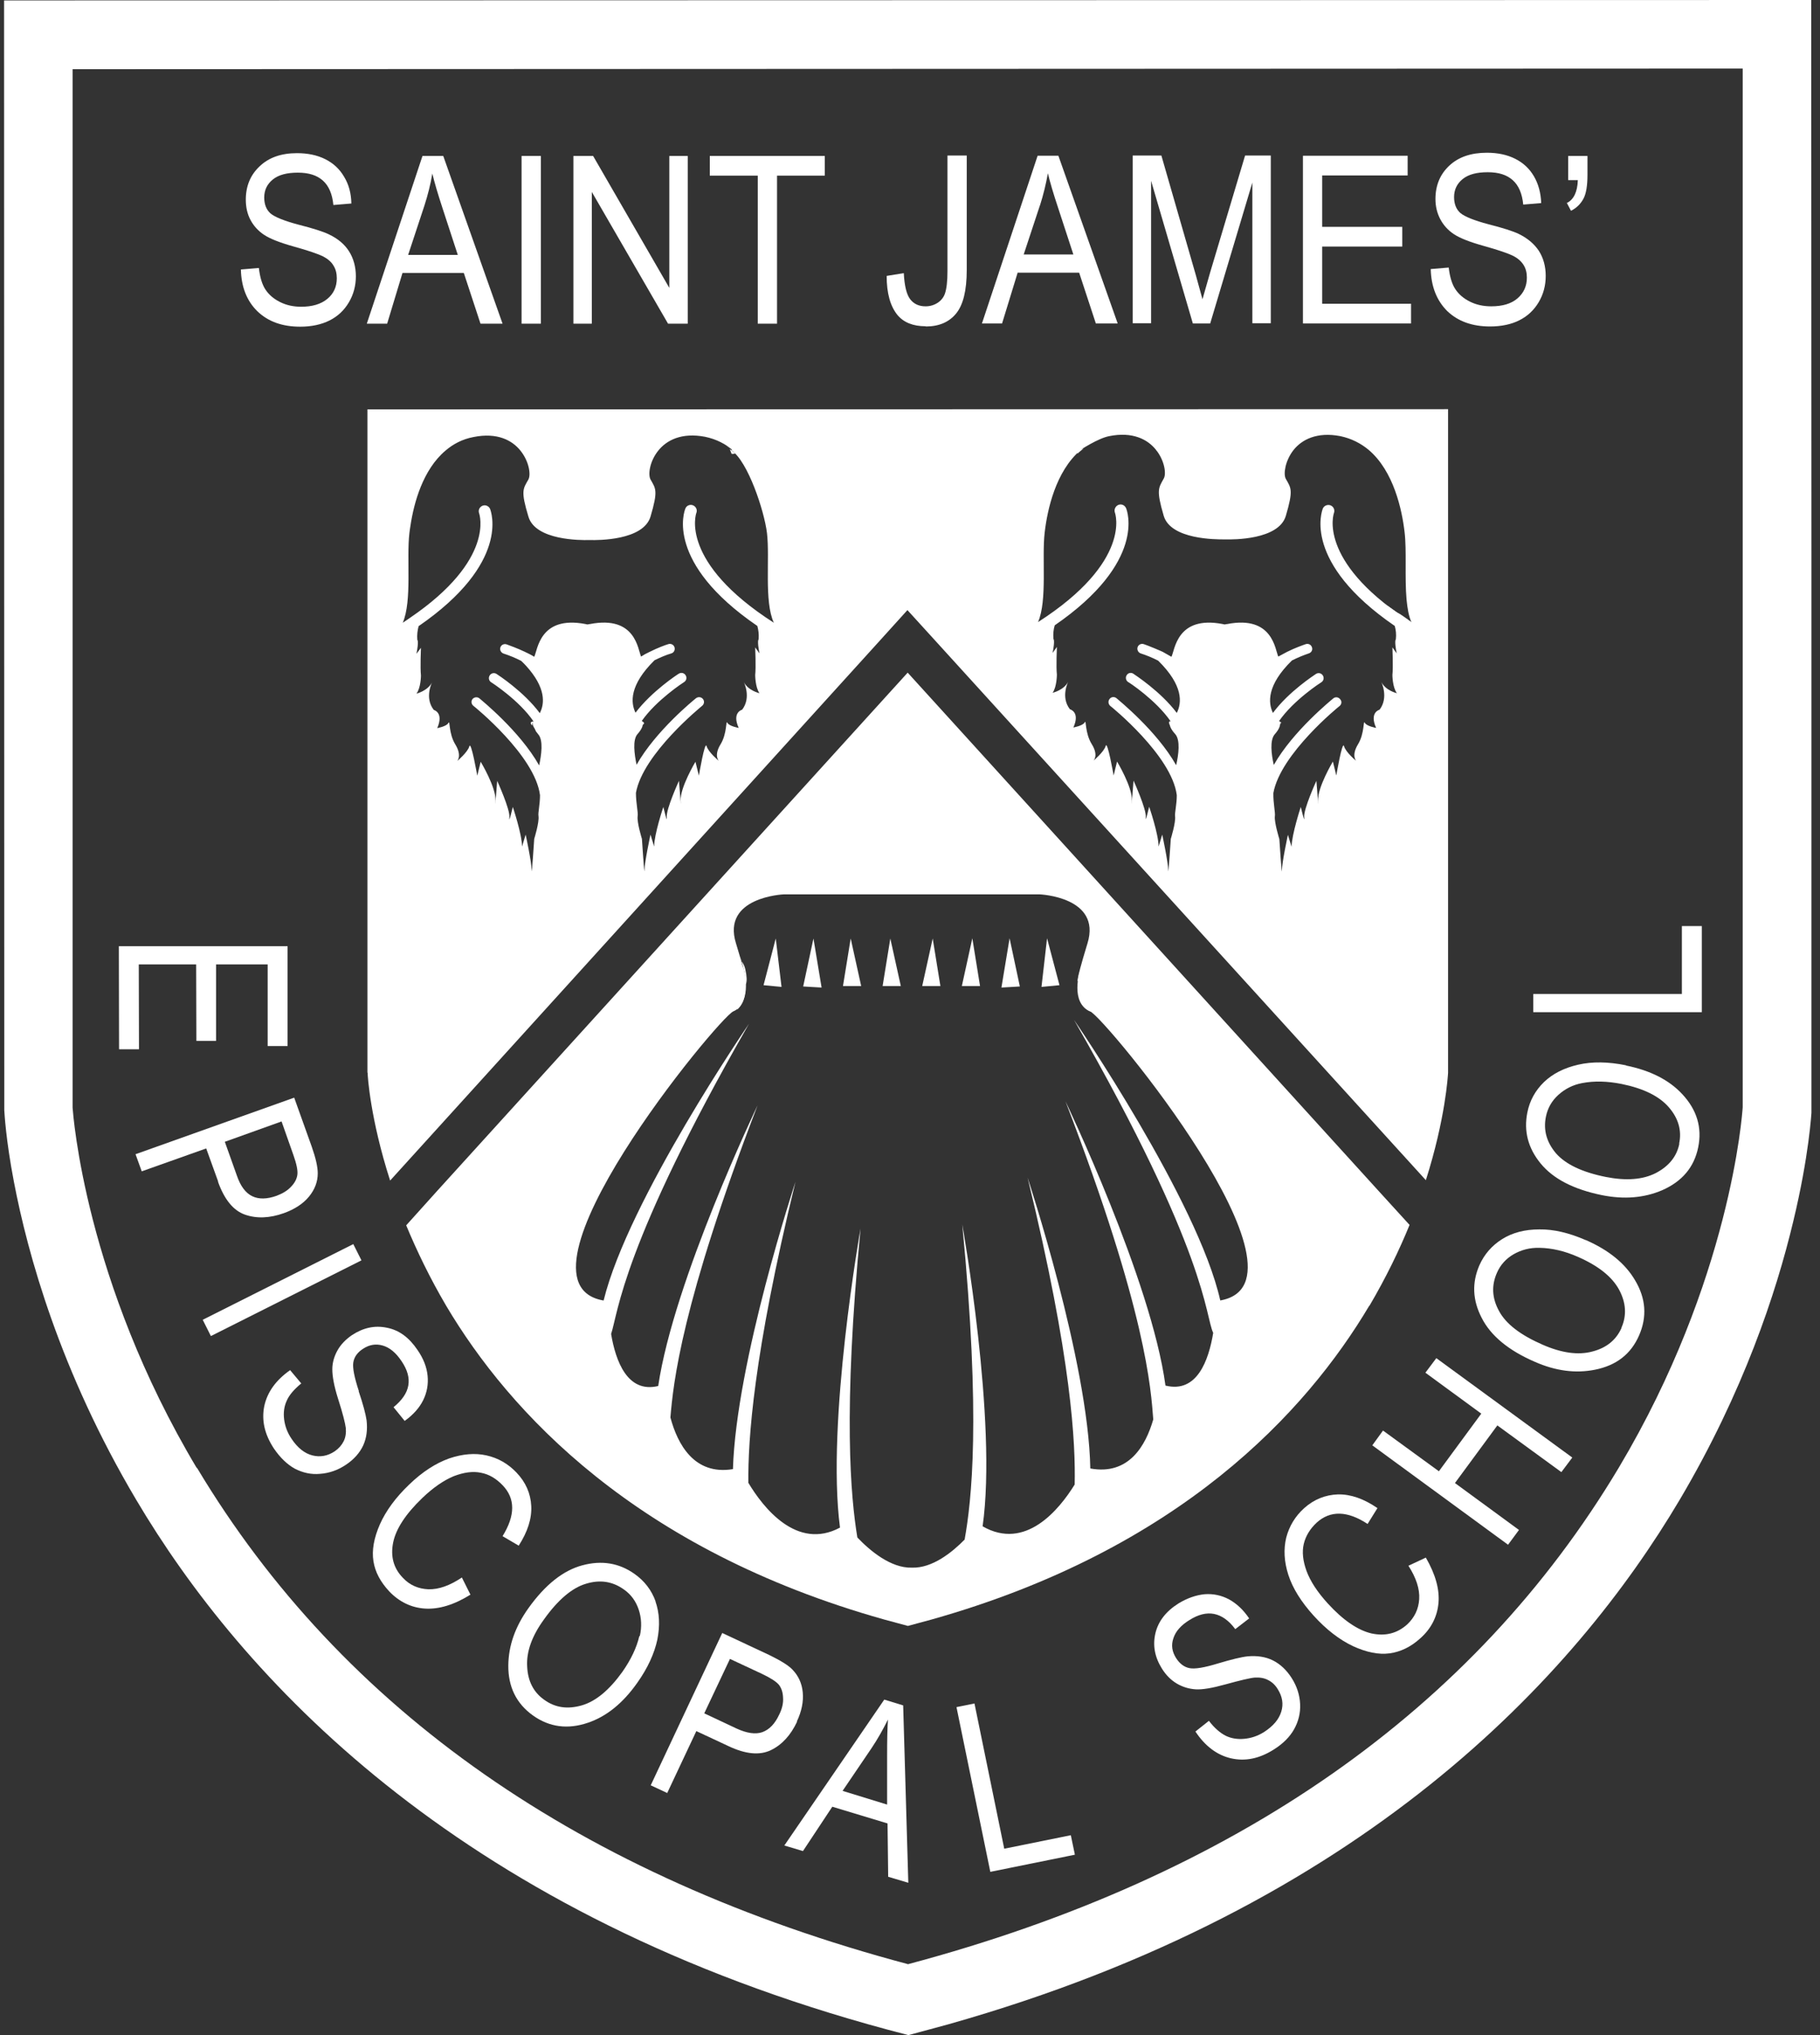 <svg width="85" height="95" viewBox="0 0 85 95" fill="none" xmlns="http://www.w3.org/2000/svg">
<rect x="0" y="0" width="85" height="95" fill="#333333" stroke="none"/>
<g id="SJ-color_logo 1" clip-path="url(#clip0_259_712)">
<g id="Logos">
<g id="Group">
<g id="Group_2">
<path id="Vector" d="M9.2 68.52C15.98 79.84 27.15 87.63 42.41 91.69C57.68 87.62 68.84 79.83 75.61 68.5C80.82 59.76 81.37 52.02 81.39 51.68V3.2L3.39 3.23V51.71C3.42 52.05 3.97 59.79 9.19 68.53M42.42 95C41.79 94.84 41.17 94.67 40.56 94.5C21.17 89.04 11.27 78.3 6.36 70.01C2.8 64.01 1.29 58.52 0.65 55.17C0.27 53.19 0.21 51.96 0.2 51.83L0.19 0.02L84.59 0L84.61 51.77V51.8C84.6 51.97 84.49 53.95 83.75 57.02C82.95 60.37 81.41 65 78.46 69.99C73.55 78.28 63.67 89.03 44.28 94.5C43.67 94.67 43.05 94.83 42.43 95" fill="white"/>
<path id="Vector_2" d="M24.221 72.16C24.641 71.51 24.841 70.89 24.811 70.3C24.781 69.71 24.551 69.19 24.121 68.74C23.731 68.33 23.261 68.06 22.721 67.94C22.181 67.82 21.601 67.87 20.981 68.08C20.361 68.3 19.731 68.7 19.111 69.3C18.481 69.9 18.021 70.53 17.741 71.16C17.461 71.8 17.361 72.37 17.441 72.88C17.521 73.39 17.771 73.85 18.181 74.29C18.651 74.78 19.211 75.05 19.851 75.09C20.491 75.13 21.201 74.92 21.971 74.44L21.571 73.64C21.001 74.02 20.491 74.2 20.011 74.19C19.541 74.17 19.141 74 18.821 73.66C18.381 73.21 18.231 72.66 18.361 72.01C18.491 71.37 18.941 70.68 19.721 69.93C20.231 69.44 20.731 69.1 21.191 68.91C21.661 68.73 22.081 68.67 22.461 68.75C22.841 68.82 23.171 69.02 23.471 69.33C24.071 69.95 24.071 70.74 23.471 71.71L24.221 72.15V72.16Z" fill="white"/>
<path id="Vector_3" d="M75.941 49.73C75.111 49.56 74.361 49.55 73.711 49.7C73.051 49.85 72.521 50.12 72.111 50.51C71.701 50.91 71.441 51.38 71.331 51.94C71.161 52.8 71.361 53.59 71.951 54.31C72.541 55.03 73.491 55.52 74.811 55.79C75.851 56 76.791 55.92 77.631 55.56C78.561 55.15 79.121 54.49 79.311 53.56C79.501 52.64 79.251 51.81 78.571 51.08C77.961 50.42 77.081 49.97 75.941 49.74M78.431 53.39C78.311 53.99 77.941 54.44 77.331 54.76C76.721 55.07 75.941 55.13 74.991 54.94C73.891 54.72 73.121 54.35 72.671 53.84C72.231 53.32 72.071 52.75 72.201 52.12C72.281 51.73 72.471 51.39 72.781 51.11C73.091 50.83 73.461 50.64 73.891 50.56C74.461 50.45 75.071 50.47 75.731 50.6C76.761 50.81 77.491 51.17 77.941 51.69C78.391 52.21 78.551 52.78 78.421 53.39" fill="white"/>
<path id="Vector_4" d="M41.291 79.35L36.631 86.15L37.501 86.41L38.871 84.34L41.451 85.12L41.481 87.61L42.421 87.89L42.181 79.61L41.301 79.34L41.291 79.35ZM41.431 81.96V84.24L39.351 83.6L40.701 81.61C40.991 81.18 41.241 80.73 41.471 80.27C41.441 80.7 41.431 81.26 41.431 81.96Z" fill="white"/>
<path id="Vector_5" d="M34.18 21.03C34.18 21.03 34.16 21.03 34.16 21C34.19 20.98 34.25 20.96 34.27 21C34.3 21.06 34.2 21.05 34.17 21.03" fill="white"/>
<path id="Vector_6" d="M54.031 21.03C54.031 21.03 54.011 21.02 54.011 21.01C54.051 20.97 54.091 21.04 54.031 21.03Z" fill="white"/>
<path id="Vector_7" d="M54.021 21.02C54.021 21.02 54.001 21.02 54.011 20.99C54.011 20.99 54.031 20.99 54.041 20.99C54.041 20.99 54.041 21 54.041 21.01C54.041 21.01 54.031 21.01 54.021 21.01" fill="white"/>
<path id="Vector_8" d="M20.7 21.03C20.7 21.03 20.72 21.03 20.72 21.02C20.7 21 20.68 21.02 20.69 21.03" fill="white"/>
<path id="Vector_9" d="M24.91 33.67C24.88 33.73 24.86 33.8 24.86 33.87C24.83 33.84 24.79 33.8 24.79 33.76C24.79 33.67 24.86 33.71 24.89 33.67" fill="white"/>
<path id="Vector_10" d="M29.94 33.67C29.99 33.71 30 33.77 30.02 33.83C30.15 33.77 30.04 33.67 29.94 33.67Z" fill="white"/>
<path id="Vector_11" d="M10.18 55.16C10.48 56 10.9 56.51 11.44 56.7C11.98 56.89 12.59 56.87 13.26 56.63C13.76 56.45 14.16 56.19 14.43 55.86C14.7 55.53 14.84 55.17 14.84 54.77C14.84 54.48 14.75 54.07 14.56 53.53L13.74 51.24L6.33 53.88L6.62 54.68L9.63 53.61L10.19 55.16H10.18ZM13.15 52.35L13.7 53.91C13.85 54.33 13.91 54.63 13.89 54.82C13.87 55.01 13.78 55.2 13.61 55.38C13.44 55.57 13.21 55.71 12.92 55.82C12.47 55.98 12.09 55.99 11.78 55.84C11.47 55.69 11.23 55.37 11.06 54.87L10.5 53.3L13.15 52.35Z" fill="white"/>
<path id="Vector_12" d="M18.801 12.74H21.661L22.441 15.11H23.471L20.701 7.28H19.731L17.131 15.11H18.081L18.801 12.73V12.74ZM19.821 9.6C19.981 9.1 20.111 8.6 20.191 8.1C20.291 8.52 20.451 9.06 20.671 9.73L21.381 11.9H19.061L19.821 9.6Z" fill="white"/>
<path id="Vector_13" d="M14.08 14.32C13.71 14.32 13.38 14.25 13.08 14.1C12.78 13.95 12.56 13.76 12.4 13.52C12.24 13.28 12.14 12.94 12.09 12.51L11.25 12.58C11.27 13.4 11.53 14.05 12.02 14.53C12.52 15.01 13.18 15.25 14.02 15.25C14.55 15.25 15.01 15.15 15.39 14.96C15.77 14.77 16.07 14.49 16.29 14.12C16.51 13.75 16.62 13.34 16.62 12.9C16.62 12.46 16.51 12.06 16.3 11.73C16.09 11.4 15.78 11.14 15.36 10.94C15.09 10.81 14.62 10.66 13.95 10.49C13.27 10.31 12.83 10.13 12.63 9.96C12.44 9.79 12.34 9.54 12.34 9.22C12.34 8.88 12.47 8.6 12.74 8.38C13.01 8.16 13.4 8.06 13.91 8.06C14.42 8.06 14.8 8.18 15.08 8.43C15.36 8.68 15.52 9.06 15.57 9.57L16.41 9.5C16.4 9.02 16.29 8.61 16.07 8.25C15.86 7.89 15.57 7.62 15.19 7.43C14.81 7.24 14.37 7.15 13.87 7.15C13.14 7.15 12.56 7.35 12.13 7.76C11.7 8.16 11.48 8.68 11.48 9.32C11.48 9.67 11.55 9.99 11.7 10.27C11.85 10.55 12.06 10.78 12.33 10.96C12.6 11.14 13.05 11.32 13.69 11.5C14.41 11.7 14.87 11.86 15.09 11.97C15.3 12.08 15.47 12.22 15.57 12.39C15.68 12.56 15.73 12.76 15.73 12.99C15.73 13.39 15.58 13.71 15.29 13.95C14.99 14.2 14.58 14.32 14.05 14.32" fill="white"/>
</g>
<path id="Vector_14" d="M16.5 58.076L9.468 61.609L9.849 62.369L16.881 58.835L16.5 58.076Z" fill="white"/>
<path id="Vector_15" d="M6.481 45.02H9.161L9.171 48.59H10.091V45.02H12.501V48.83H13.431V44.17H5.551L5.561 48.98H6.491L6.481 45.02Z" fill="white"/>
<path id="Vector_16" d="M65.901 15.1V14.18H61.751V11.51H65.491V10.59H61.751V8.19H65.741V7.27H60.851V15.1H65.901Z" fill="white"/>
<g id="Group_3">
<path id="Vector_17" d="M16.76 64.94C16.55 64.3 16.46 63.85 16.5 63.6C16.54 63.35 16.69 63.13 16.96 62.96C17.25 62.77 17.55 62.72 17.87 62.81C18.19 62.9 18.49 63.14 18.76 63.55C19.03 63.95 19.13 64.32 19.07 64.67C19.01 65.03 18.78 65.36 18.38 65.69L18.9 66.33C19.29 66.05 19.58 65.73 19.76 65.37C19.94 65.01 20.01 64.62 19.97 64.22C19.93 63.81 19.77 63.41 19.5 63.02C19.11 62.44 18.64 62.09 18.07 61.98C17.5 61.86 16.96 61.98 16.43 62.33C16.14 62.53 15.91 62.77 15.76 63.04C15.61 63.31 15.52 63.61 15.52 63.92C15.52 64.24 15.6 64.7 15.79 65.3C16.01 65.98 16.12 66.43 16.15 66.66C16.17 66.89 16.14 67.1 16.05 67.28C15.96 67.46 15.82 67.62 15.63 67.75C15.3 67.97 14.95 68.03 14.59 67.94C14.23 67.85 13.9 67.59 13.62 67.17C13.42 66.88 13.31 66.57 13.27 66.26C13.23 65.94 13.27 65.65 13.39 65.39C13.5 65.13 13.73 64.86 14.07 64.58L13.55 63.96C12.88 64.43 12.48 64.99 12.34 65.65C12.21 66.31 12.36 66.97 12.8 67.63C13.09 68.05 13.41 68.36 13.77 68.56C14.14 68.75 14.53 68.84 14.95 68.8C15.37 68.77 15.78 68.63 16.15 68.38C16.53 68.13 16.8 67.82 16.96 67.48C17.12 67.13 17.17 66.74 17.12 66.3C17.08 66.02 16.96 65.56 16.75 64.94" fill="white"/>
<path id="Vector_18" d="M66.59 55.1C67.51 52.21 67.62 50.22 67.63 50.08V19.1L17.16 19.11V50.06L17.17 50.09C17.17 50.22 17.29 52.22 18.22 55.11L41.05 29.95L42.38 28.48L43.71 29.94L66.59 55.09V55.1ZM65.69 28.91C61.52 26.15 62.29 23.97 62.3 23.95C62.35 23.81 62.29 23.65 62.14 23.59C62 23.54 61.84 23.6 61.78 23.74C61.74 23.85 60.81 26.25 65.14 29.22C65.19 29.4 65.22 29.61 65.19 29.85C65.19 29.85 65.11 29.89 65.23 30.5L65.03 30.22C65.03 30.22 65.07 31.15 65.03 31.51C65.03 31.51 65.03 32.08 65.24 32.36C65.24 32.36 64.71 32.24 64.51 31.83C64.51 31.83 64.87 32.56 64.43 33.13C64.43 33.13 63.94 33.25 64.27 33.98C64.27 33.98 63.82 33.9 63.74 33.74C63.66 33.58 63.74 34.23 63.42 34.75C63.1 35.28 63.34 35.52 63.34 35.52C63.34 35.52 62.85 35.12 62.77 34.83C62.69 34.55 62.41 36.2 62.41 36.2L62.25 35.55C62.25 35.55 61.52 36.77 61.56 37.38C61.6 37.99 61.48 36.45 61.48 36.45C61.48 36.45 60.87 37.78 60.91 38.15C60.95 38.51 60.75 37.67 60.75 37.67C60.75 37.67 60.33 38.95 60.32 39.53C60.25 39.29 60.15 38.97 60.15 38.97C60.15 38.97 59.87 40.26 59.87 40.63C59.87 41 59.75 39.17 59.75 39.17C59.75 39.17 59.51 38.4 59.54 38.11C59.57 37.93 59.46 37.51 59.47 37.02C59.8 35.19 62.53 32.98 62.56 32.96C62.66 32.88 62.68 32.74 62.59 32.64C62.51 32.54 62.37 32.52 62.27 32.6C62.18 32.68 60.39 34.12 59.49 35.71C59.38 35.23 59.29 34.55 59.54 34.27C59.94 33.82 59.7 33.66 59.82 33.74C59.84 33.75 59.8 33.74 59.73 33.67C60.41 32.68 61.69 31.86 61.71 31.85C61.82 31.78 61.85 31.64 61.78 31.53C61.71 31.42 61.57 31.39 61.46 31.46C61.39 31.51 60.19 32.28 59.45 33.28C59.22 32.81 59.16 31.98 60.34 30.83C60.6 30.7 60.89 30.58 61.13 30.5C61.25 30.46 61.32 30.33 61.27 30.21C61.23 30.09 61.1 30.03 60.98 30.07C60.84 30.12 60.49 30.24 60.11 30.43C60.11 30.43 59.83 30.58 59.7 30.65C59.55 30.33 59.45 28.72 57.32 29.13C57.28 29.13 57.25 29.14 57.21 29.15C57.17 29.15 57.14 29.14 57.1 29.13C54.95 28.72 54.87 30.36 54.71 30.66C54.59 30.59 54.46 30.52 54.34 30.45C54.33 30.43 53.56 30.11 53.42 30.07C53.3 30.03 53.17 30.09 53.13 30.21C53.09 30.33 53.16 30.46 53.27 30.5C53.52 30.58 53.82 30.7 54.09 30.84C55.27 32 55.2 32.81 54.96 33.28C54.21 32.28 53 31.5 52.93 31.45C52.83 31.38 52.68 31.41 52.62 31.52C52.55 31.62 52.58 31.77 52.69 31.84C52.71 31.84 53.99 32.68 54.67 33.67C54.64 33.7 54.61 33.72 54.6 33.73C54.7 33.66 54.48 33.82 54.88 34.26C55.14 34.54 55.04 35.25 54.93 35.72C54.03 34.12 52.23 32.67 52.14 32.59C52.04 32.51 51.89 32.53 51.82 32.63C51.74 32.73 51.76 32.87 51.85 32.95C51.88 32.97 54.73 35.27 54.96 37.12C54.96 37.56 54.86 37.93 54.88 38.1C54.92 38.39 54.68 39.16 54.68 39.16C54.68 39.16 54.56 40.98 54.56 40.62C54.56 40.26 54.28 38.96 54.28 38.96C54.28 38.96 54.18 39.28 54.11 39.52C54.11 38.94 53.67 37.66 53.67 37.66C53.67 37.66 53.47 38.51 53.51 38.14C53.55 37.78 52.94 36.44 52.94 36.44C52.94 36.44 52.82 37.98 52.86 37.37C52.9 36.76 52.17 35.55 52.17 35.55L52.01 36.2C52.01 36.2 51.72 34.54 51.64 34.82C51.56 35.1 51.07 35.51 51.07 35.51C51.07 35.51 51.32 35.27 50.99 34.74C50.66 34.21 50.74 33.56 50.66 33.72C50.58 33.88 50.13 33.96 50.13 33.96C50.46 33.23 49.97 33.11 49.97 33.11C49.52 32.54 49.89 31.82 49.89 31.82C49.69 32.22 49.16 32.34 49.16 32.34C49.36 32.06 49.36 31.49 49.36 31.49C49.32 31.13 49.36 30.2 49.36 30.2L49.16 30.48C49.28 29.88 49.2 29.83 49.2 29.83C49.18 29.59 49.2 29.38 49.26 29.19C53.56 26.23 52.64 23.83 52.59 23.72C52.53 23.58 52.37 23.51 52.23 23.57C52.09 23.63 52.02 23.79 52.07 23.93C52.08 23.95 52.89 26.21 48.48 29.04C48.92 28.03 48.65 26.03 48.79 24.86C48.91 23.81 49.3 22 50.47 21.01H50.45C50.45 21.01 51.28 20.46 51.8 20.36C52.9 20.14 53.6 20.51 53.99 21C54.39 21.5 54.48 22.12 54.35 22.34C54.11 22.78 53.99 22.86 54.35 24.08C54.68 25.19 56.8 25.18 57.17 25.18C57.17 25.18 57.18 25.18 57.2 25.18C57.22 25.18 57.23 25.18 57.23 25.18C57.6 25.19 59.71 25.2 60.05 24.09C60.41 22.87 60.3 22.79 60.05 22.35C59.93 22.13 60.02 21.51 60.41 21.01C60.8 20.52 61.5 20.15 62.6 20.36C63.12 20.47 63.56 20.7 63.92 21C65.09 21.99 65.48 23.8 65.6 24.85C65.7 25.69 65.6 26.95 65.69 27.98C65.73 28.39 65.79 28.76 65.92 29.05C65.84 29 65.76 28.95 65.69 28.9M34.17 21.03C34.93 21.55 35.69 23.83 35.82 24.88C35.96 26.06 35.68 28.07 36.14 29.07C31.71 26.23 32.51 23.98 32.52 23.95C32.58 23.81 32.51 23.65 32.37 23.59C32.23 23.53 32.06 23.6 32.01 23.74C31.96 23.85 31.04 26.26 35.37 29.22C35.42 29.4 35.45 29.61 35.43 29.85C35.43 29.85 35.35 29.89 35.47 30.5L35.27 30.22C35.27 30.22 35.31 31.15 35.27 31.51C35.27 31.51 35.27 32.08 35.47 32.36C35.47 32.36 34.94 32.24 34.74 31.84C34.74 31.84 35.1 32.56 34.66 33.13C34.66 33.13 34.17 33.25 34.5 33.98C34.5 33.98 34.05 33.9 33.97 33.74C33.89 33.58 33.97 34.23 33.65 34.75C33.33 35.27 33.57 35.52 33.57 35.52C33.57 35.52 33.08 35.11 33 34.83C32.92 34.55 32.64 36.21 32.64 36.21L32.48 35.56C32.48 35.56 31.75 36.78 31.79 37.38C31.83 37.99 31.71 36.45 31.71 36.45C31.71 36.45 31.1 37.78 31.14 38.15C31.18 38.51 30.98 37.67 30.98 37.67C30.98 37.67 30.55 38.95 30.55 39.52C30.48 39.28 30.38 38.96 30.38 38.96C30.38 38.96 30.1 40.25 30.1 40.62C30.1 40.99 29.98 39.16 29.98 39.16C29.98 39.16 29.74 38.39 29.78 38.1C29.81 37.92 29.7 37.5 29.7 37.01C30.03 35.18 32.76 32.98 32.79 32.95C32.89 32.87 32.91 32.73 32.83 32.63C32.75 32.53 32.61 32.52 32.51 32.59C32.41 32.67 30.63 34.11 29.73 35.7C29.63 35.22 29.53 34.53 29.78 34.26C30.18 33.81 29.94 33.65 30.06 33.73C30.09 33.74 30.04 33.72 29.97 33.66C30.65 32.68 31.93 31.85 31.95 31.84C32.06 31.77 32.09 31.63 32.02 31.52C31.95 31.41 31.81 31.38 31.7 31.45C31.63 31.49 30.44 32.27 29.68 33.27C29.45 32.8 29.39 31.98 30.57 30.82C30.84 30.69 31.11 30.57 31.36 30.5C31.48 30.46 31.54 30.33 31.5 30.21C31.46 30.09 31.33 30.03 31.21 30.07C31.07 30.11 30.72 30.24 30.34 30.43C30.34 30.43 30.32 30.43 30.32 30.44C30.19 30.5 30.06 30.57 29.94 30.65C29.79 30.32 29.69 28.72 27.56 29.13C27.52 29.13 27.49 29.14 27.45 29.15C27.41 29.15 27.38 29.14 27.34 29.13C25.19 28.72 25.11 30.36 24.95 30.66C24.83 30.58 24.7 30.52 24.58 30.46C24.57 30.46 24.55 30.45 24.54 30.44C24.16 30.26 23.8 30.13 23.66 30.08C23.54 30.04 23.41 30.1 23.37 30.22C23.33 30.34 23.4 30.47 23.52 30.51C23.77 30.59 24.07 30.71 24.34 30.85C24.42 30.92 24.49 31 24.56 31.07C25.51 32.11 25.44 32.85 25.21 33.29C24.46 32.28 23.25 31.5 23.19 31.46C23.08 31.39 22.94 31.42 22.87 31.53C22.8 31.64 22.83 31.78 22.94 31.85C22.96 31.86 24.25 32.69 24.92 33.68C24.88 33.72 24.85 33.74 24.85 33.74C24.93 33.69 24.85 33.74 24.91 33.91C24.96 33.99 25 34.06 25.03 34.14C25.06 34.18 25.09 34.22 25.13 34.27C25.39 34.55 25.28 35.26 25.18 35.73C24.28 34.13 22.48 32.68 22.39 32.6C22.29 32.52 22.15 32.54 22.07 32.63C21.99 32.73 22.01 32.87 22.11 32.95C22.14 32.97 24.99 35.27 25.22 37.12C25.22 37.56 25.12 37.94 25.15 38.1C25.19 38.39 24.95 39.16 24.95 39.16C24.95 39.16 24.83 40.98 24.83 40.62C24.83 40.26 24.55 38.96 24.55 38.96C24.55 38.96 24.45 39.28 24.38 39.52C24.38 38.94 23.95 37.67 23.95 37.67C23.95 37.67 23.75 38.52 23.79 38.15C23.83 37.79 23.22 36.45 23.22 36.45C23.22 36.45 23.1 37.99 23.14 37.38C23.18 36.77 22.45 35.56 22.45 35.56L22.29 36.21C22.29 36.21 22 34.55 21.92 34.84C21.84 35.12 21.35 35.53 21.35 35.53C21.35 35.53 21.59 35.29 21.27 34.76C20.94 34.23 21.03 33.58 20.94 33.75C20.86 33.91 20.42 33.99 20.42 33.99C20.74 33.26 20.26 33.14 20.26 33.14C19.81 32.57 20.18 31.85 20.18 31.85C19.98 32.25 19.45 32.38 19.45 32.38C19.66 32.1 19.66 31.53 19.66 31.53C19.62 31.17 19.66 30.24 19.66 30.24L19.45 30.52C19.57 29.91 19.49 29.87 19.49 29.87C19.47 29.63 19.5 29.42 19.55 29.23C23.85 26.27 22.93 23.87 22.89 23.76C22.83 23.62 22.67 23.55 22.53 23.61C22.39 23.67 22.32 23.83 22.38 23.97C22.38 23.99 23.15 26.12 19.15 28.84C19.04 28.92 18.93 28.99 18.81 29.07C19.25 28.05 18.98 26.06 19.12 24.89C19.13 24.78 19.15 24.67 19.17 24.54C19.33 23.47 19.75 21.93 20.8 21.04C21.16 20.73 21.59 20.5 22.12 20.4C23.22 20.18 23.92 20.55 24.31 21.04C24.71 21.54 24.8 22.15 24.68 22.38C24.43 22.82 24.31 22.9 24.68 24.12C25.01 25.23 27.13 25.22 27.5 25.21C27.5 25.21 27.5 25.21 27.53 25.21C27.55 25.21 27.56 25.21 27.56 25.21C27.93 25.22 30.04 25.23 30.38 24.12C30.74 22.9 30.63 22.82 30.38 22.38C30.26 22.15 30.34 21.54 30.74 21.04C31.13 20.55 31.83 20.18 32.93 20.39C33.46 20.5 33.89 20.73 34.25 21.03C34.25 21.03 33.5 20.52 34.27 21.03" fill="white"/>
<path id="Vector_19" d="M73.17 9.46L73.37 9.84C73.63 9.71 73.82 9.52 73.95 9.28C74.08 9.04 74.14 8.66 74.14 8.16V7.28H73.24V8.41H73.69C73.67 8.96 73.5 9.32 73.17 9.48" fill="white"/>
<path id="Vector_20" d="M69.65 14.3C69.28 14.3 68.95 14.23 68.65 14.08C68.35 13.93 68.13 13.74 67.97 13.5C67.81 13.26 67.71 12.92 67.66 12.49L66.82 12.56C66.84 13.38 67.1 14.03 67.59 14.52C68.09 15 68.76 15.24 69.59 15.24C70.12 15.24 70.59 15.14 70.96 14.95C71.34 14.76 71.64 14.48 71.86 14.11C72.08 13.74 72.19 13.33 72.19 12.88C72.19 12.43 72.08 12.04 71.87 11.71C71.65 11.38 71.34 11.12 70.93 10.92C70.66 10.79 70.19 10.64 69.52 10.47C68.84 10.29 68.4 10.11 68.2 9.94C68.01 9.77 67.91 9.52 67.91 9.2C67.91 8.86 68.04 8.58 68.31 8.36C68.58 8.14 68.97 8.04 69.48 8.04C69.99 8.04 70.37 8.16 70.65 8.41C70.93 8.66 71.09 9.04 71.14 9.55L71.98 9.48C71.96 9 71.85 8.59 71.64 8.23C71.43 7.87 71.14 7.6 70.76 7.41C70.38 7.22 69.94 7.13 69.44 7.13C68.7 7.13 68.12 7.33 67.69 7.73C67.26 8.13 67.04 8.65 67.04 9.29C67.04 9.64 67.12 9.96 67.27 10.24C67.42 10.52 67.63 10.75 67.9 10.93C68.17 11.11 68.62 11.29 69.26 11.47C69.98 11.67 70.44 11.83 70.66 11.94C70.88 12.05 71.04 12.19 71.15 12.36C71.26 12.53 71.31 12.73 71.31 12.96C71.31 13.36 71.16 13.68 70.87 13.93C70.58 14.18 70.17 14.3 69.64 14.3" fill="white"/>
</g>
<path id="Vector_21" d="M27.64 15.11V8.96L31.2 15.11H32.12V7.28H31.26V13.44L27.7 7.28H26.78V15.11H27.64Z" fill="white"/>
<path id="Vector_22" d="M35.39 8.2V15.11H36.29V8.2H38.52V7.28H33.15V8.2H35.39Z" fill="white"/>
<path id="Vector_23" d="M25.26 7.28H24.36V15.11H25.26V7.28Z" fill="white"/>
<g id="Group_4">
<path id="Vector_24" d="M43.24 15.24C43.85 15.24 44.32 15.04 44.65 14.64C44.98 14.24 45.15 13.57 45.15 12.6V7.26H44.25V12.66C44.25 13.13 44.21 13.48 44.13 13.71C44.07 13.88 43.96 14.02 43.8 14.13C43.63 14.24 43.44 14.3 43.23 14.3C42.92 14.3 42.68 14.19 42.51 13.97C42.34 13.75 42.24 13.34 42.21 12.75L41.41 12.88C41.41 13.69 41.58 14.29 41.91 14.7C42.2 15.05 42.64 15.23 43.23 15.23" fill="white"/>
<path id="Vector_25" d="M53.76 15.1V8.44L55.71 15.1H56.52L58.49 8.52V15.09H59.35V7.26H58.15L56.52 12.71C56.36 13.26 56.24 13.68 56.16 13.97L55.84 12.81L54.24 7.26H52.9V15.09H53.76V15.1Z" fill="white"/>
<path id="Vector_26" d="M47.55 12.729H50.4L51.18 15.1H52.2L49.43 7.27H48.46L45.86 15.1H46.8L47.53 12.72L47.55 12.729ZM48.57 9.59C48.73 9.09 48.85 8.59 48.94 8.09C49.04 8.51 49.2 9.05 49.42 9.71L50.13 11.88H47.81L48.57 9.58V9.59Z" fill="white"/>
<path id="Vector_27" d="M30.62 74.76C30.43 74.23 30.1 73.799 29.63 73.469C28.91 72.96 28.1 72.829 27.2 73.07C26.3 73.309 25.46 73.98 24.68 75.07C24.06 75.939 23.75 76.82 23.74 77.74C23.73 78.749 24.12 79.529 24.89 80.079C25.66 80.629 26.52 80.74 27.46 80.419C28.32 80.129 29.09 79.51 29.76 78.559C30.25 77.87 30.56 77.189 30.7 76.54C30.83 75.879 30.8 75.29 30.61 74.749M29.86 76.37C29.73 76.93 29.46 77.48 29.07 78.04C28.46 78.889 27.83 79.419 27.17 79.609C26.51 79.799 25.93 79.719 25.42 79.35C24.92 78.999 24.65 78.48 24.62 77.79C24.58 77.109 24.84 76.37 25.41 75.59C26.06 74.68 26.72 74.12 27.37 73.93C28.02 73.73 28.61 73.82 29.14 74.2C29.47 74.43 29.7 74.749 29.83 75.139C29.96 75.529 29.98 75.95 29.88 76.379" fill="white"/>
</g>
<path id="Vector_28" d="M48.641 46.07L49.481 45.99L48.901 43.8L48.641 46.07Z" fill="white"/>
<g id="Group_5">
<path id="Vector_29" d="M65.771 73.08C66.141 73.65 66.311 74.18 66.281 74.65C66.251 75.12 66.061 75.51 65.721 75.83C65.251 76.25 64.701 76.39 64.051 76.25C63.411 76.1 62.721 75.63 62.001 74.84C61.521 74.31 61.201 73.82 61.021 73.34C60.851 72.87 60.801 72.45 60.891 72.07C60.981 71.7 61.181 71.37 61.491 71.08C62.131 70.5 62.931 70.52 63.871 71.14L64.331 70.4C63.691 69.96 63.081 69.75 62.491 69.76C61.901 69.78 61.371 69.99 60.911 70.4C60.491 70.78 60.211 71.24 60.071 71.78C59.941 72.32 59.971 72.9 60.171 73.52C60.371 74.14 60.771 74.78 61.351 75.42C61.941 76.07 62.551 76.54 63.181 76.84C63.811 77.13 64.381 77.25 64.901 77.18C65.411 77.11 65.891 76.88 66.331 76.48C66.841 76.03 67.121 75.47 67.181 74.84C67.241 74.2 67.041 73.49 66.591 72.71L65.781 73.09L65.771 73.08Z" fill="white"/>
<path id="Vector_30" d="M63.961 60.95C64.731 59.64 65.351 58.36 65.831 57.18L64.381 55.59L42.391 31.4L20.411 55.6L18.971 57.2C19.461 58.38 20.071 59.65 20.841 60.96C23.781 65.91 29.691 72.34 41.291 75.6C41.661 75.7 42.031 75.8 42.401 75.9C42.781 75.8 43.141 75.7 43.511 75.6C55.111 72.33 61.011 65.9 63.951 60.95M56.991 60.71C55.951 56.05 50.161 47.61 50.161 47.61C56.431 58.53 56.281 61.44 56.661 62.22C56.451 63.49 55.911 65.05 54.431 64.68C53.771 59.77 49.761 51.41 49.761 51.41C53.561 61.28 53.751 64.87 53.861 66.26C53.511 67.48 52.721 68.88 50.921 68.55C50.831 63.56 47.991 54.97 47.991 54.97C50.071 63.49 50.231 67.41 50.191 69.3C49.461 70.48 47.891 72.4 45.891 71.25C46.591 66.35 44.941 57.16 44.941 57.16C45.821 66.24 45.371 70.09 45.051 71.87C44.461 72.47 43.541 73.21 42.591 73.18C41.601 73.21 40.621 72.38 40.041 71.77C39.731 69.88 39.361 65.97 40.191 57.35C40.191 57.35 38.581 66.38 39.231 71.31C37.211 72.39 35.641 70.37 34.951 69.22C34.931 67.24 35.171 63.3 37.151 55.17C37.151 55.17 34.381 63.56 34.231 68.58C32.421 68.88 31.641 67.41 31.311 66.17C31.441 64.59 31.821 60.86 35.381 51.6C35.381 51.6 31.471 59.76 30.741 64.7C29.301 65.05 28.751 63.53 28.541 62.27C28.871 61.29 29.041 58.14 34.981 47.79C34.981 47.79 29.341 56.01 28.191 60.71C23.371 59.88 33.541 47.52 34.251 47.21C34.971 46.91 34.791 45.77 34.791 45.77C34.791 45.77 35.031 46.19 34.371 44.03C33.701 41.87 36.601 41.75 36.601 41.75H48.561C48.561 41.75 51.451 41.87 50.791 44.03C50.131 46.19 50.371 45.77 50.371 45.77C50.371 45.77 50.191 46.91 50.911 47.21C51.621 47.51 61.821 59.89 56.971 60.71" fill="white"/>
</g>
<path id="Vector_31" d="M46.901 86.3L45.511 79.52L44.671 79.69L46.251 87.38L50.201 86.58L50.011 85.67L46.901 86.3Z" fill="white"/>
<path id="Vector_32" d="M66.571 64.08L69.181 65.99L67.201 68.68L64.591 66.78L64.091 67.47L70.431 72.11L70.941 71.42L67.951 69.23L69.931 66.54L72.921 68.72L73.431 68.04L67.081 63.4L66.571 64.08Z" fill="white"/>
<g id="Group_6">
<path id="Vector_33" d="M59.45 77.51C59.11 77.34 58.71 77.28 58.27 77.32C57.98 77.35 57.53 77.46 56.89 77.65C56.24 77.85 55.8 77.92 55.55 77.87C55.3 77.82 55.09 77.66 54.92 77.39C54.74 77.1 54.69 76.8 54.8 76.48C54.9 76.16 55.15 75.87 55.56 75.62C55.96 75.37 56.34 75.27 56.7 75.34C57.05 75.41 57.39 75.64 57.69 76.05L58.34 75.55C58.07 75.15 57.76 74.86 57.4 74.66C57.04 74.47 56.66 74.39 56.26 74.42C55.86 74.46 55.45 74.6 55.04 74.85C54.45 75.22 54.09 75.69 53.96 76.25C53.83 76.81 53.93 77.36 54.27 77.9C54.46 78.2 54.69 78.43 54.96 78.59C55.23 78.75 55.53 78.84 55.84 78.86C56.15 78.88 56.62 78.8 57.23 78.63C57.92 78.44 58.38 78.33 58.61 78.31C58.84 78.3 59.05 78.33 59.23 78.43C59.41 78.52 59.56 78.66 59.68 78.86C59.89 79.2 59.95 79.54 59.84 79.9C59.73 80.26 59.47 80.57 59.04 80.85C58.74 81.04 58.43 81.14 58.11 81.17C57.79 81.2 57.5 81.15 57.25 81.03C56.99 80.9 56.72 80.67 56.46 80.33L55.83 80.83C56.28 81.51 56.84 81.93 57.49 82.08C58.15 82.23 58.81 82.1 59.49 81.67C59.92 81.4 60.24 81.08 60.44 80.72C60.64 80.36 60.74 79.97 60.72 79.55C60.7 79.12 60.57 78.72 60.33 78.34C60.09 77.96 59.79 77.68 59.45 77.51Z" fill="white"/>
<path id="Vector_34" d="M74.06 57.89C73.28 57.55 72.56 57.38 71.89 57.39C71.22 57.39 70.64 57.54 70.16 57.84C69.68 58.14 69.32 58.55 69.09 59.07C68.74 59.88 68.77 60.69 69.2 61.52C69.62 62.35 70.45 63.04 71.68 63.57C72.65 64 73.59 64.12 74.49 63.94C75.49 63.74 76.17 63.21 76.55 62.34C76.93 61.47 76.87 60.61 76.36 59.76C75.9 58.98 75.14 58.36 74.07 57.89M75.73 61.99C75.48 62.55 75.03 62.92 74.37 63.09C73.71 63.27 72.93 63.16 72.04 62.77C71.01 62.32 70.33 61.8 70.01 61.2C69.68 60.6 69.65 60.01 69.91 59.42C70.07 59.05 70.33 58.76 70.69 58.55C71.06 58.34 71.45 58.24 71.9 58.25C72.48 58.26 73.08 58.4 73.69 58.67C74.65 59.09 75.29 59.6 75.62 60.21C75.94 60.81 75.98 61.4 75.73 61.97" fill="white"/>
</g>
<path id="Vector_35" d="M78.55 43.23V46.4H71.61V47.25H79.48V43.23H78.55Z" fill="white"/>
<path id="Vector_36" d="M37.511 46.05L38.371 46.1L37.991 43.81L37.511 46.05Z" fill="white"/>
<path id="Vector_37" d="M35.66 45.99L36.5 46.07L36.23 43.81L35.66 45.99Z" fill="white"/>
<path id="Vector_38" d="M46.77 46.1L47.63 46.05L47.151 43.8L46.77 46.1Z" fill="white"/>
<path id="Vector_39" d="M37.211 80.37C37.441 79.89 37.531 79.43 37.491 79C37.451 78.57 37.281 78.22 37.011 77.94C36.811 77.73 36.441 77.51 35.931 77.26L33.731 76.23L30.391 83.34L31.161 83.7L32.521 80.81L34.021 81.51C34.821 81.89 35.481 81.95 36.001 81.7C36.521 81.45 36.931 81 37.231 80.36M36.391 80.04C36.191 80.47 35.931 80.74 35.601 80.86C35.281 80.97 34.881 80.91 34.401 80.69L32.891 79.98L34.091 77.44L35.591 78.14C35.991 78.33 36.251 78.5 36.371 78.64C36.491 78.79 36.561 78.99 36.571 79.24C36.591 79.49 36.531 79.76 36.391 80.04Z" fill="white"/>
<path id="Vector_40" d="M43.07 46.03H43.92L43.56 43.81L43.07 46.03Z" fill="white"/>
<path id="Vector_41" d="M44.921 46.03H45.771L45.411 43.8L44.921 46.03Z" fill="white"/>
<path id="Vector_42" d="M41.221 46.03H42.071L41.581 43.81L41.221 46.03Z" fill="white"/>
<path id="Vector_43" d="M39.37 46.03H40.22L39.73 43.81L39.37 46.03Z" fill="white"/>
<g id="Group_7">
<path id="Vector_44" d="M34.57 44.64C34.68 45.05 34.85 45.52 34.82 45.96C34.91 45.85 34.86 45.5 34.83 45.36C34.8 45.16 34.75 45.02 34.62 44.85" fill="white"/>
<path id="Vector_45" d="M34.7 45.11C34.7 45.11 35.15 46.46 34.43 47.13L34.7 45.11Z" fill="white"/>
<path id="Vector_46" d="M50.44 45.31C50.44 45.31 49.95 46.82 50.93 47.22L50.44 45.31Z" fill="white"/>
<path id="Vector_47" d="M54.67 33.67C54.67 33.67 54.63 33.67 54.63 33.85C54.63 33.85 54.53 33.66 54.67 33.67Z" fill="white"/>
<path id="Vector_48" d="M59.72 33.66C59.72 33.66 59.76 33.66 59.76 33.86C59.76 33.86 59.86 33.67 59.72 33.66Z" fill="white"/>
<path id="Vector_49" d="M59.8 33.7C59.8 33.7 59.77 33.75 59.79 33.77C59.85 33.78 59.84 33.7 59.79 33.69" fill="white"/>
<path id="Vector_50" d="M64.781 28.26C64.781 28.26 65.68 28.91 65.951 29.06L65.671 29.01L65.6 28.89L64.77 28.26H64.781Z" fill="white"/>
<path id="Vector_51" d="M65.26 28.61C65.26 28.61 65.73 28.94 65.94 29.06C65.94 29.06 65.33 28.59 65.26 28.61Z" fill="white"/>
<path id="Vector_52" d="M64.811 28.29C64.811 28.29 65.871 29.05 65.941 29.06C65.941 29.06 64.941 28.55 64.811 28.29Z" fill="white"/>
<path id="Vector_53" d="M50.6 20.94C50.6 20.94 50.34 21.15 50.33 21.17C50.32 21.18 50.28 21.03 50.28 21.03L50.6 20.94Z" fill="white"/>
<path id="Vector_54" d="M34.09 20.97C34.09 20.97 34.32 21.15 34.33 21.17C34.34 21.19 34.17 21.19 34.17 21.19L34.08 20.96L34.09 20.97Z" fill="white"/>
</g>
</g>
</g>
</g>
<defs>
<clipPath id="clip0_259_712">
<rect width="84.41" height="95" fill="white" transform="translate(0.19)"/>
</clipPath>
</defs>
</svg>
